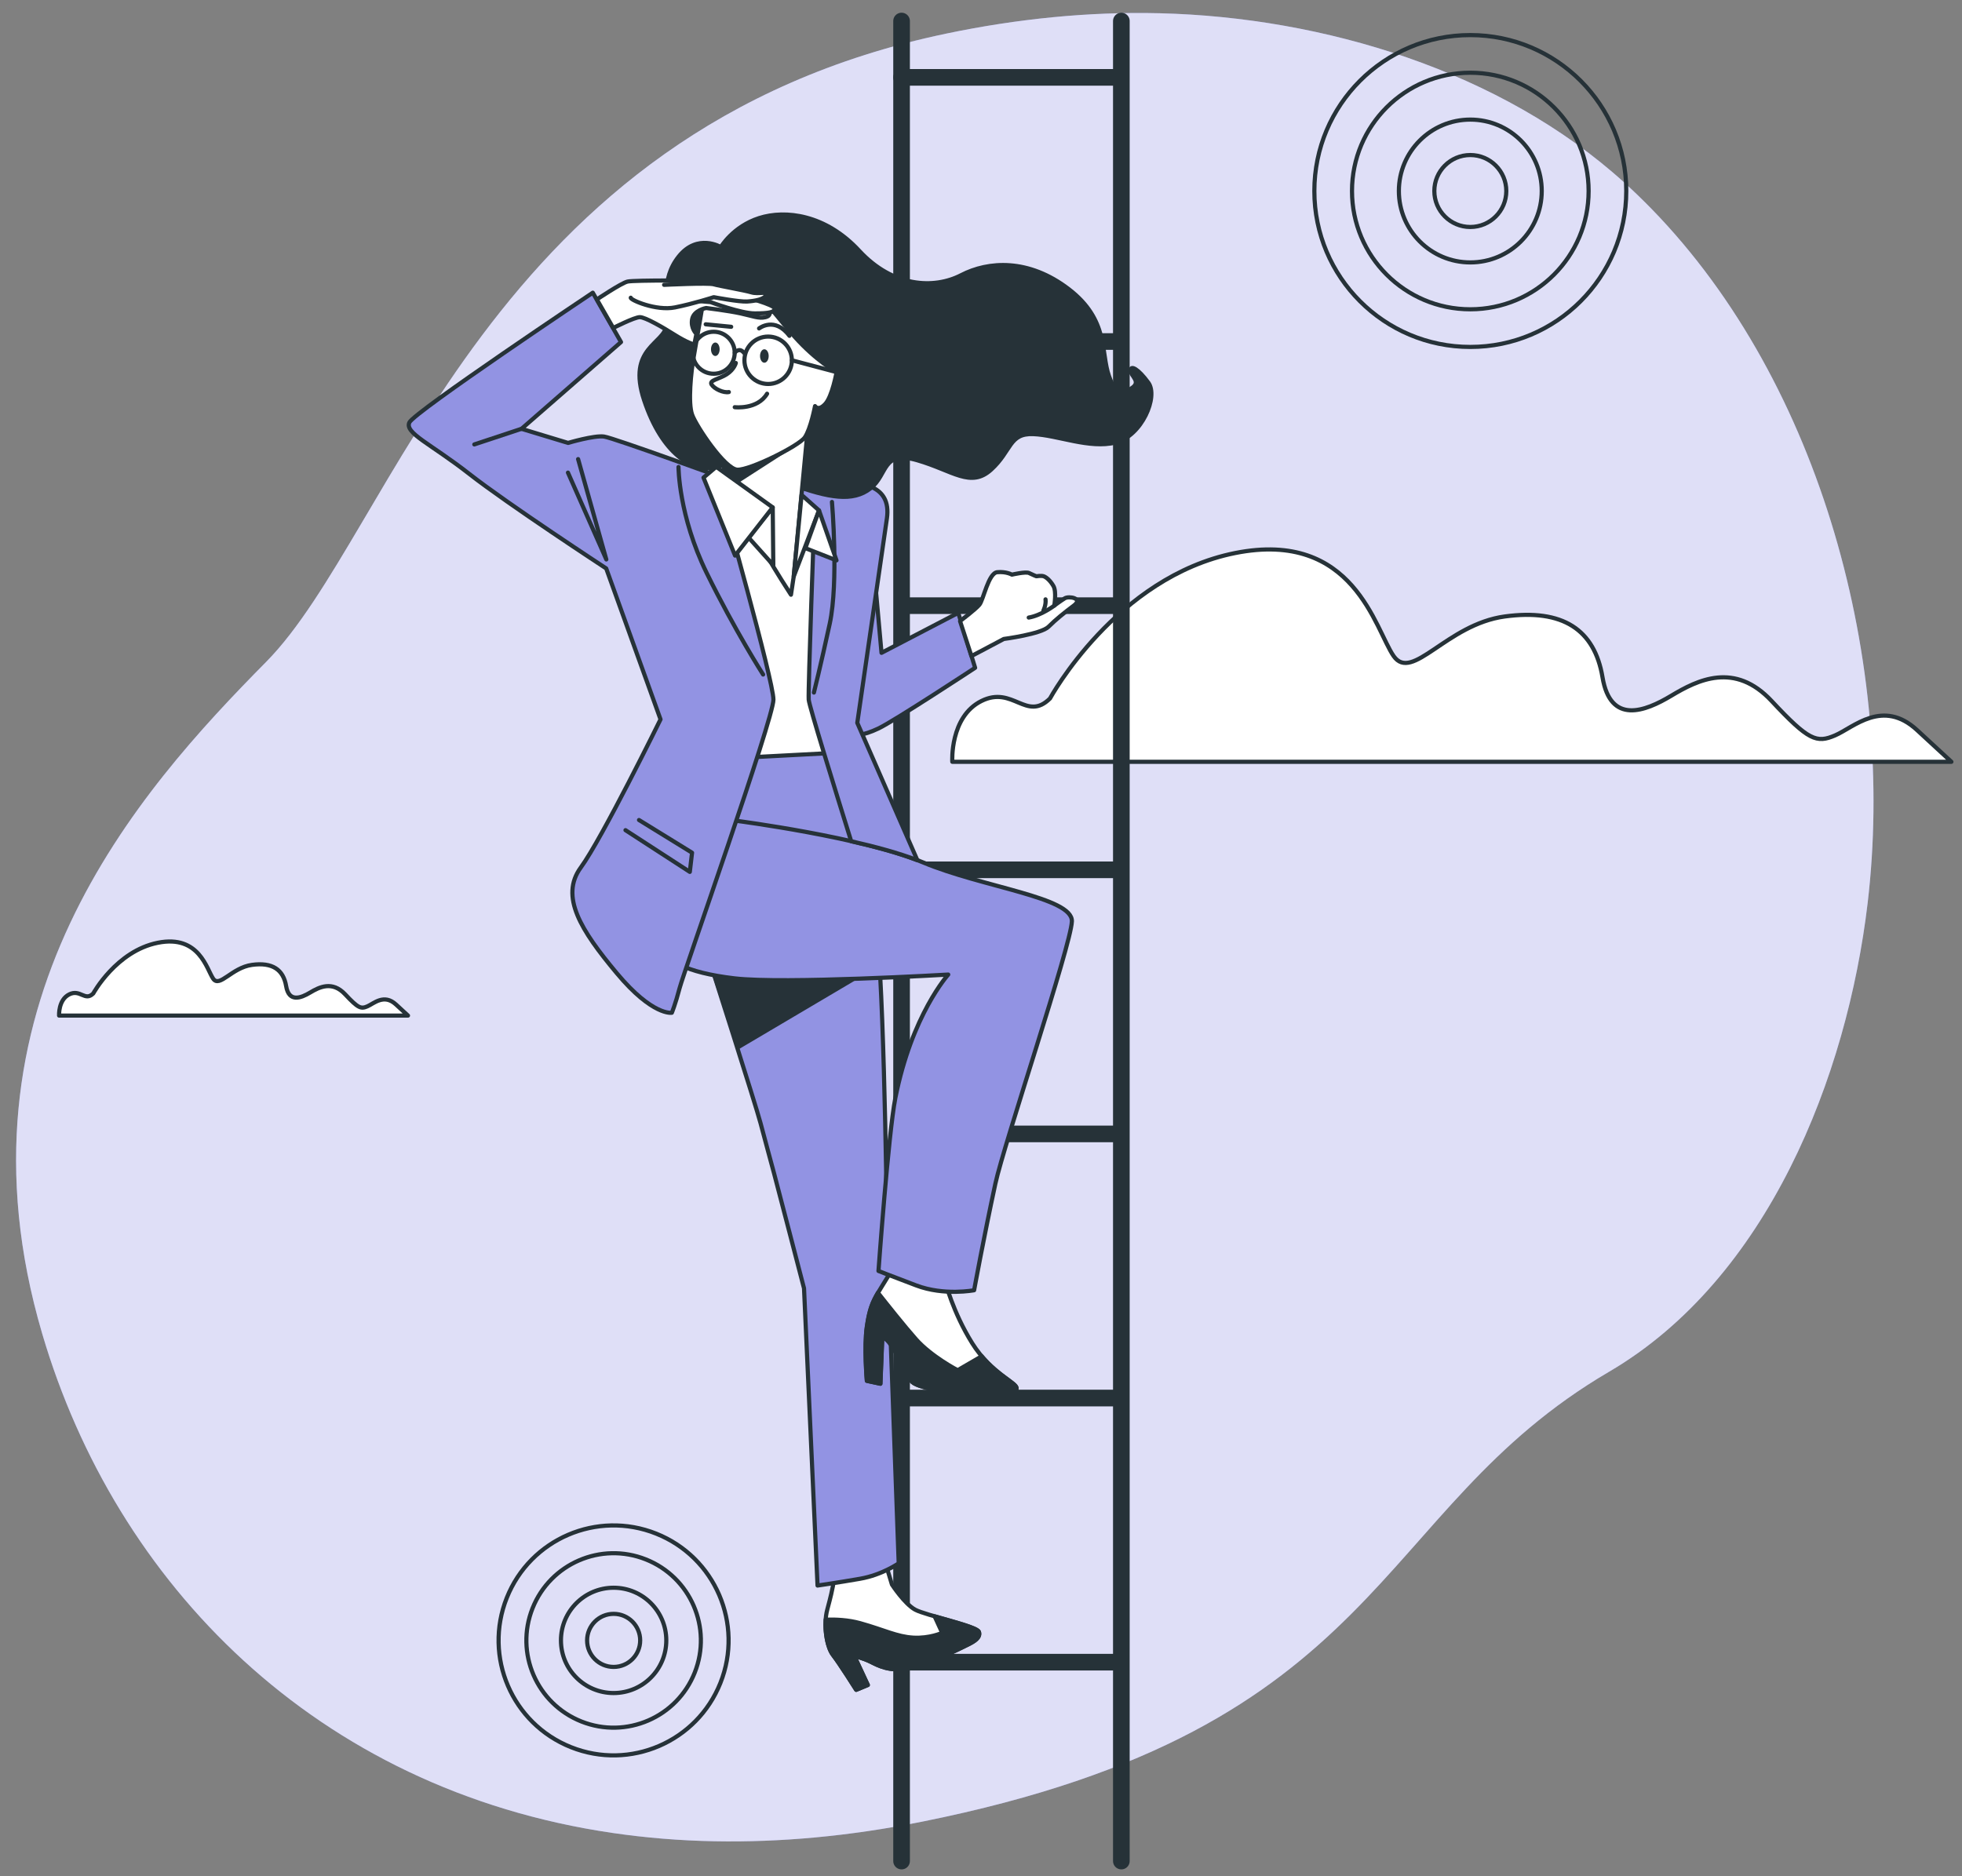 <svg width="184" height="176" viewBox="0 0 184 176" fill="none" xmlns="http://www.w3.org/2000/svg">
    <rect x="0" y="0" width="184" height="176" fill="#808080" stroke="none"/>
    <g clip-path="url(#clip0_613_7286)">
        <path d="M175.154 84.69C173.227 100.998 165.783 119.958 150.911 128.67C128.439 141.833 130.324 162.081 86.465 170.883C79.625 172.256 73.137 172.834 67.016 172.72C63.727 172.658 60.544 172.393 57.473 171.944C29.598 167.871 10.84 148.497 3.958 125.108C-5.097 94.346 12.986 74.211 24.971 62.077C36.956 49.94 45.734 12.136 88.782 3.143C95.344 1.774 102.058 1.076 108.769 1.243C124.085 1.618 140.791 6.647 152.351 17.145C153.217 17.933 154.064 18.753 154.887 19.595C170.953 36.087 177.78 62.456 175.154 84.69Z"
              fill="#9293E3"/>
        <path opacity="0.7"
              d="M175.154 84.69C173.227 100.998 165.783 119.958 150.911 128.67C128.439 141.833 130.324 162.081 86.465 170.883C79.625 172.256 73.137 172.834 67.016 172.72C63.727 172.658 60.544 172.393 57.473 171.944C29.598 167.871 10.84 148.497 3.958 125.108C-5.097 94.346 12.986 74.211 24.971 62.077C36.956 49.94 45.734 12.136 88.782 3.143C95.344 1.774 102.058 1.076 108.769 1.243C124.085 1.618 140.791 6.647 152.351 17.145C153.217 17.933 154.064 18.753 154.887 19.595C170.953 36.087 177.78 62.456 175.154 84.69Z"
              fill="white"/>
        <path d="M98.476 65.51C98.476 65.51 104.671 54.107 115.829 51.879C126.983 49.648 128.965 59.069 130.701 61.547C132.438 64.024 135.66 58.574 141.114 57.829C146.568 57.084 149.541 59.069 150.286 63.529C151.032 67.992 154.254 66.751 156.731 65.265C159.209 63.778 162.681 62.042 166.149 65.76C169.622 69.478 170.363 69.728 172.099 68.983C173.835 68.237 176.562 65.51 179.785 68.487L183.007 71.46H89.308C89.308 71.46 89.058 67.247 92.035 65.76C95.008 64.274 96.248 67.742 98.48 65.51H98.476Z"
              fill="white" stroke="#263238" stroke-width="0.39" stroke-linecap="round" stroke-linejoin="round"/>
        <path d="M8.744 93.195C8.744 93.195 10.909 89.211 14.803 88.435C18.7 87.655 19.391 90.948 19.995 91.81C20.6 92.676 21.728 90.772 23.631 90.51C25.535 90.249 26.573 90.944 26.834 92.5C27.096 94.057 28.22 93.624 29.086 93.105C29.952 92.586 31.165 91.981 32.374 93.277C33.588 94.576 33.845 94.662 34.454 94.4C35.059 94.139 36.011 93.187 37.138 94.229L38.262 95.266H5.541C5.541 95.266 5.455 93.796 6.493 93.277C7.53 92.758 7.964 93.971 8.744 93.191V93.195Z"
              fill="white" stroke="#263238" stroke-width="0.39" stroke-linecap="round" stroke-linejoin="round"/>
        <path d="M137.888 32.544C145.966 32.544 152.514 25.995 152.514 17.917C152.514 9.839 145.966 3.291 137.888 3.291C129.81 3.291 123.262 9.839 123.262 17.917C123.262 25.995 129.81 32.544 137.888 32.544Z"
              stroke="#263238" stroke-width="0.39" stroke-linecap="round" stroke-linejoin="round"/>
        <path d="M137.888 29.013C144.016 29.013 148.984 24.045 148.984 17.917C148.984 11.789 144.016 6.822 137.888 6.822C131.761 6.822 126.793 11.789 126.793 17.917C126.793 24.045 131.761 29.013 137.888 29.013Z"
              stroke="#263238" stroke-width="0.39" stroke-linecap="round" stroke-linejoin="round"/>
        <path d="M137.888 24.616C141.588 24.616 144.587 21.617 144.587 17.917C144.587 14.218 141.588 11.219 137.888 11.219C134.189 11.219 131.189 14.218 131.189 17.917C131.189 21.617 134.189 24.616 137.888 24.616Z"
              stroke="#263238" stroke-width="0.39" stroke-linecap="round" stroke-linejoin="round"/>
        <path d="M137.888 21.292C139.752 21.292 141.263 19.781 141.263 17.918C141.263 16.054 139.752 14.543 137.888 14.543C136.025 14.543 134.514 16.054 134.514 17.918C134.514 19.781 136.025 21.292 137.888 21.292Z"
              stroke="#263238" stroke-width="0.39" stroke-linecap="round" stroke-linejoin="round"/>
        <path d="M67.561 157.868C69.765 152.336 67.067 146.064 61.534 143.86C56.002 141.656 49.73 144.354 47.526 149.887C45.322 155.42 48.02 161.691 53.553 163.895C59.086 166.099 65.358 163.401 67.561 157.868Z"
              stroke="#263238" stroke-width="0.39" stroke-linecap="round" stroke-linejoin="round"/>
        <path d="M65.152 156.897C66.817 152.697 64.762 147.942 60.562 146.277C56.362 144.611 51.607 146.666 49.941 150.866C48.276 155.066 50.331 159.821 54.531 161.487C58.731 163.152 63.486 161.098 65.152 156.897Z"
              stroke="#263238" stroke-width="0.39" stroke-linecap="round" stroke-linejoin="round"/>
        <path d="M57.547 158.815C60.274 158.815 62.486 156.604 62.486 153.876C62.486 151.148 60.274 148.937 57.547 148.937C54.819 148.937 52.607 151.148 52.607 153.876C52.607 156.604 54.819 158.815 57.547 158.815Z"
              stroke="#263238" stroke-width="0.39" stroke-linecap="round" stroke-linejoin="round"/>
        <path d="M57.548 156.365C58.922 156.365 60.037 155.25 60.037 153.876C60.037 152.501 58.922 151.387 57.548 151.387C56.173 151.387 55.059 152.501 55.059 153.876C55.059 155.25 56.173 156.365 57.548 156.365Z"
              stroke="#263238" stroke-width="0.39" stroke-linecap="round" stroke-linejoin="round"/>
        <path d="M104.943 7.258H84.551" stroke="#263238" stroke-width="1.561" stroke-linecap="round"
              stroke-linejoin="round"/>
        <path d="M104.943 32.036H84.551" stroke="#263238" stroke-width="1.561" stroke-linecap="round"
              stroke-linejoin="round"/>
        <path d="M104.943 56.813H84.703" stroke="#263238" stroke-width="1.561" stroke-linecap="round"
              stroke-linejoin="round"/>
        <path d="M104.943 81.591H84.551" stroke="#263238" stroke-width="1.561" stroke-linecap="round"
              stroke-linejoin="round"/>
        <path d="M104.943 106.365H84.551" stroke="#263238" stroke-width="1.561" stroke-linecap="round"
              stroke-linejoin="round"/>
        <path d="M104.943 131.143H84.551" stroke="#263238" stroke-width="1.561" stroke-linecap="round"
              stroke-linejoin="round"/>
        <path d="M104.943 155.92H84.551" stroke="#263238" stroke-width="1.561" stroke-linecap="round"
              stroke-linejoin="round"/>
        <path d="M84.551 1.972V174.577" stroke="#263238" stroke-width="1.561" stroke-linecap="round"
              stroke-linejoin="round"/>
        <path d="M105.162 1.972V174.577" stroke="#263238" stroke-width="1.561" stroke-linecap="round"
              stroke-linejoin="round"/>
        <path d="M82.743 145.648L83.648 148.637C83.648 148.637 84.826 150.447 85.821 150.993C86.816 151.536 91.618 152.534 91.802 153.077C91.981 153.619 91.349 153.982 90.807 154.255C90.264 154.528 86.82 156.248 85.099 156.522C83.379 156.795 82.38 156.248 81.658 155.886C80.932 155.523 80.117 155.343 80.117 155.343L81.385 158.063L80.296 158.515C80.296 158.515 78.755 156.069 78.123 155.254C77.487 154.438 77.218 152.355 77.581 150.997C77.944 149.64 78.034 149.187 78.123 148.731C78.213 148.274 78.213 146.557 78.213 146.557L82.743 145.652V145.648Z"
              fill="white" stroke="#263238" stroke-width="0.39" stroke-linecap="round" stroke-linejoin="round"/>
        <path d="M91.802 153.077C91.677 152.706 89.399 152.125 87.651 151.618L88.361 153.167C88.361 153.167 87.183 153.709 85.642 153.619C84.101 153.529 82.923 152.893 80.66 152.261C79.556 151.953 78.366 151.902 77.434 151.93C77.348 153.174 77.621 154.606 78.124 155.25C78.76 156.065 80.297 158.511 80.297 158.511L81.386 158.059L80.118 155.34C80.118 155.34 80.933 155.519 81.659 155.882C82.384 156.245 83.379 156.787 85.1 156.518C86.82 156.245 90.265 154.524 90.808 154.251C91.35 153.978 91.986 153.615 91.802 153.073V153.077Z"
              fill="#263238" stroke="#263238" stroke-width="0.39" stroke-linecap="round" stroke-linejoin="round"/>
        <path d="M78.032 68.842C78.032 68.842 81.566 79.259 82.288 87.686C83.014 96.113 83.193 116.404 83.193 116.404L84.282 146.643C84.282 146.643 82.741 147.732 80.657 148.095C78.574 148.458 76.67 148.731 76.67 148.731L75.402 120.848C75.402 120.848 72.956 111.426 72.593 110.068C72.23 108.71 71.778 107.08 71.325 105.355C70.873 103.635 66.523 90.046 66.523 90.046C66.523 90.046 64.892 86.149 64.166 83.523C63.441 80.897 66.433 69.935 66.433 69.935L78.028 68.846L78.032 68.842Z"
              fill="#9293E3" stroke="#263238" stroke-width="0.39" stroke-linecap="round" stroke-linejoin="round"/>
        <path d="M83.071 90.042L69.252 98.212L66.525 90.042H83.071Z" fill="#263238" stroke="#263238"
              stroke-width="0.39" stroke-linecap="round" stroke-linejoin="round"/>
        <path d="M78.147 46.175L66.174 45.844L70.871 66.154L70.145 71.05L77.687 70.653L76.957 62.448L78.147 46.175Z"
              fill="white" stroke="#263238" stroke-width="0.39" stroke-linecap="round" stroke-linejoin="round"/>
        <path d="M81.789 51.466L82.67 61.239L89.868 57.489L91.448 62.643C91.448 62.643 83.907 67.606 82.386 68.332C80.864 69.057 80.006 69.061 79.475 68.796C78.945 68.53 79.077 65.952 79.077 65.952L81.789 51.466Z"
              fill="#9293E3" stroke="#263238" stroke-width="0.39" stroke-linecap="round" stroke-linejoin="round"/>
        <path d="M88.815 118.113L88.636 120.196C88.636 120.196 89.361 123.095 91.171 125.994C92.982 128.892 95.428 129.708 95.338 130.25C95.249 130.792 95.159 131.065 92.077 130.886C88.995 130.706 85.827 130.16 85.464 129.528C85.101 128.892 83.833 126.356 83.291 125.814L82.749 125.272L82.569 129.801L81.301 129.528C81.301 129.528 81.028 126.356 81.301 124.456C81.574 122.553 81.937 121.92 82.659 120.742L83.384 119.564L83.747 117.297L88.819 118.113H88.815Z"
              fill="white" stroke="#263238" stroke-width="0.39" stroke-linecap="round" stroke-linejoin="round"/>
        <path d="M92.069 127.223L89.81 128.533C89.81 128.533 87.364 127.265 85.912 125.635C84.82 124.406 83.111 122.252 82.335 121.265C81.816 122.151 81.519 122.853 81.293 124.456C81.02 126.36 81.293 129.528 81.293 129.528L82.561 129.801L82.741 125.272L83.283 125.814C83.825 126.356 85.093 128.896 85.456 129.528C85.819 130.164 88.991 130.706 92.069 130.886C95.151 131.065 95.241 130.796 95.33 130.25C95.408 129.794 93.688 129.138 92.061 127.219L92.069 127.223Z"
              fill="#263238" stroke="#263238" stroke-width="0.39" stroke-linecap="round" stroke-linejoin="round"/>
        <path d="M69.066 76.996C69.066 76.996 80.934 78.537 86.552 80.894C92.17 83.25 100.612 84.163 100.523 86.43C100.433 88.696 94.152 107.302 93.348 111.032C92.244 116.139 91.354 121.031 91.354 121.031C91.354 121.031 88.545 121.573 85.92 120.578C83.294 119.583 82.385 119.221 82.385 119.221C82.385 119.221 83.317 106.303 83.965 103.01C85.51 95.173 88.928 91.419 88.928 91.419C88.928 91.419 73.51 92.317 68.886 91.775C64.267 91.232 62.273 90.054 62.09 88.692C61.911 87.335 61.454 83.621 63.085 80.266C64.716 76.914 67.704 76.551 69.066 77.004V76.996Z"
              fill="#9293E3" stroke="#263238" stroke-width="0.39" stroke-linecap="round" stroke-linejoin="round"/>
        <path d="M86.028 80.683L80.398 67.808C80.398 67.808 82.712 51.863 83.176 48.625C83.64 45.383 80.531 45.316 79.209 45.25C77.886 45.184 68.624 45.118 68.624 45.118C68.624 45.118 57.575 41.084 56.651 40.951C55.726 40.818 53.276 41.548 53.276 41.548L48.91 40.225L58.239 32.087L55.593 27.456C55.593 27.456 38.857 38.637 38.392 39.628C37.928 40.619 40.378 41.614 44.014 44.458C47.65 47.302 56.85 53.322 56.85 53.322L61.945 67.48C61.945 67.48 56.456 78.662 54.47 81.373C52.484 84.085 54.47 87.26 57.845 91.294C61.219 95.328 63.006 95.001 63.006 95.001C63.006 95.001 63.338 94.209 63.736 92.687C64.134 91.165 72.533 67.418 72.533 65.631C72.533 63.844 67.637 46.514 67.637 46.514C67.637 46.514 72.467 46.514 74.187 47.045C75.908 47.575 76.372 48.434 76.372 48.434C76.372 48.434 75.775 64.773 75.842 65.635C75.885 66.212 78.272 73.933 79.825 78.911C82.084 79.422 84.3 80.023 86.036 80.694L86.028 80.683Z"
              fill="#9293E3" stroke="#263238" stroke-width="0.39" stroke-linecap="round" stroke-linejoin="round"/>
        <path d="M78.023 47.084C78.023 47.084 78.663 54.575 77.813 58.512C76.962 62.448 76.33 64.965 76.33 64.965"
              stroke="#263238" stroke-width="0.39" stroke-linecap="round" stroke-linejoin="round"/>
        <path d="M54.216 43.066L56.861 52.48L53.264 44.334" stroke="#263238" stroke-width="0.39"
              stroke-linecap="round" stroke-linejoin="round"/>
        <path d="M48.91 40.222C48.91 40.222 44.802 41.583 44.482 41.689Z" fill="#9293E3"/>
        <path d="M48.91 40.222C48.91 40.222 44.802 41.583 44.482 41.689" stroke="#263238"
              stroke-width="0.39" stroke-linecap="round" stroke-linejoin="round"/>
        <path d="M58.66 77.874L64.692 81.787L64.902 79.988L59.928 76.922" stroke="#263238"
              stroke-width="0.39" stroke-linecap="round" stroke-linejoin="round"/>
        <path d="M63.631 43.807C63.631 43.807 63.631 48.356 66.276 53.752C68.921 59.147 71.566 63.275 71.566 63.275"
              stroke="#263238" stroke-width="0.39" stroke-linecap="round" stroke-linejoin="round"/>
        <path d="M67.606 23.177C67.606 23.177 65.413 21.862 63.658 24.054C61.902 26.247 62.694 28.615 62.519 30.457C62.343 32.298 58.746 32.563 60.412 37.561C62.078 42.559 64.973 44.404 67.165 43.791C69.358 43.179 70.848 44.228 74.27 45.457C77.691 46.686 79.973 47.123 81.639 45.809C83.305 44.494 82.693 42.211 86.024 43.175C89.356 44.139 91.026 45.809 92.953 44.053C94.884 42.297 94.619 40.631 96.901 40.721C99.184 40.807 102.164 42.126 104.622 41.509C107.08 40.893 108.656 37.21 107.693 35.895C106.729 34.58 106.027 34.229 106.027 34.756C106.027 35.283 107.08 35.809 106.113 36.422C105.149 37.034 104.798 37.475 104.006 35.283C103.218 33.09 104.006 30.02 100.233 27.125C96.461 24.23 92.688 24.491 90.144 25.81C87.601 27.125 83.742 26.949 80.582 23.528C77.422 20.106 73.653 19.669 71.195 20.457C68.737 21.245 67.598 23.177 67.598 23.177H67.606Z"
              fill="#263238" stroke="#263238" stroke-width="0.39" stroke-linecap="round" stroke-linejoin="round"/>
        <path d="M75.787 39.867L74.437 54.075L74.179 55.788C74.179 55.788 72.521 53.248 72.053 52.312C71.585 51.38 71.222 50.443 71.222 50.443L71.897 47.748L68.113 45.208L67.543 42.044C67.543 42.044 68.632 43.237 70.656 42.512C72.677 41.786 75.79 39.867 75.79 39.867H75.787Z"
              fill="white" stroke="#263238" stroke-width="0.39" stroke-linecap="round" stroke-linejoin="round"/>
        <path d="M74.254 41.849L68.347 45.653L67.957 42.832L74.254 41.849Z" fill="#263238" stroke="#263238"
              stroke-width="0.39" stroke-linecap="round" stroke-linejoin="round"/>
        <path d="M65.921 28.439C65.921 28.439 65.316 32.028 65.063 33.445C64.809 34.861 64.505 37.791 64.911 38.903C65.316 40.014 67.993 44.01 69.155 44.06C70.318 44.111 74.918 41.836 75.475 41.029C76.033 40.221 76.435 38.095 76.435 38.095C76.435 38.095 76.74 38.602 77.395 37.892C78.05 37.186 78.456 34.911 78.456 34.911C78.456 34.911 76.537 33.85 74.512 31.576C72.491 29.301 72.187 28.494 70.466 27.433C68.746 26.371 66.573 27.128 65.917 28.443L65.921 28.439Z"
              fill="white" stroke="#263238" stroke-width="0.39" stroke-linecap="round" stroke-linejoin="round"/>
        <path d="M66.184 30.421L68.571 30.655" stroke="#263238" stroke-width="0.39" stroke-linecap="round"
              stroke-linejoin="round"/>
        <path d="M71.188 30.807C71.188 30.807 72.65 29.652 74.035 31.502" stroke="#263238"
              stroke-width="0.39" stroke-linecap="round" stroke-linejoin="round"/>
        <path d="M66.931 35.059C68.019 35.059 68.901 34.177 68.901 33.089C68.901 32.001 68.019 31.119 66.931 31.119C65.843 31.119 64.961 32.001 64.961 33.089C64.961 34.177 65.843 35.059 66.931 35.059Z"
              stroke="#263238" stroke-width="0.39" stroke-linecap="round" stroke-linejoin="round"/>
        <path d="M74.262 33.796C74.262 32.567 73.267 31.572 72.038 31.572C70.809 31.572 69.814 32.567 69.814 33.796C69.814 35.025 70.809 36.019 72.038 36.019C73.267 36.019 74.262 35.025 74.262 33.796Z"
              stroke="#263238" stroke-width="0.39" stroke-linecap="round" stroke-linejoin="round"/>
        <path d="M67.489 32.762C67.489 33.109 67.31 33.394 67.084 33.394C66.857 33.394 66.678 33.109 66.678 32.762C66.678 32.415 66.857 32.13 67.084 32.13C67.31 32.13 67.489 32.415 67.489 32.762Z"
              fill="#263238"/>
        <path d="M72.089 33.394C72.089 33.742 71.909 34.026 71.683 34.026C71.457 34.026 71.277 33.742 71.277 33.394C71.277 33.047 71.457 32.762 71.683 32.762C71.909 32.762 72.089 33.047 72.089 33.394Z"
              fill="#263238"/>
        <path d="M69.007 34.049C69.007 34.049 68.855 34.654 68.149 35.111C67.443 35.567 66.479 35.668 66.733 36.07C66.987 36.476 67.845 36.878 68.352 36.776"
              stroke="#263238" stroke-width="0.39" stroke-linecap="round" stroke-linejoin="round"/>
        <path d="M68.906 33.09C68.906 33.09 69.312 32.532 69.765 33.09" stroke="#263238"
              stroke-width="0.39" stroke-linecap="round" stroke-linejoin="round"/>
        <path d="M74.262 33.796L78.46 34.908" stroke="#263238" stroke-width="0.39" stroke-linecap="round"
              stroke-linejoin="round"/>
        <path d="M68.906 38.197C68.906 38.197 71.029 38.45 71.938 36.933" stroke="#263238"
              stroke-width="0.39" stroke-linecap="round" stroke-linejoin="round"/>
        <path d="M55.977 28.088C55.977 28.088 58.239 26.567 58.844 26.414C59.449 26.262 66.175 26.313 66.577 26.364C66.982 26.414 72.136 29.196 72.136 29.196C72.136 29.196 72.39 29.602 71.781 29.754C71.176 29.906 70.618 29.653 69.456 29.399C68.293 29.145 66.222 28.892 66.222 28.892C66.222 28.892 65.059 29.095 64.907 29.953C64.755 30.811 65.312 31.318 65.312 31.318L65.11 32.329C65.11 32.329 64.403 32.126 63.292 31.42C62.18 30.714 60.51 29.75 60.007 29.75C59.503 29.75 57.51 30.765 57.51 30.765L55.973 28.088H55.977Z"
              fill="white" stroke="#263238" stroke-width="0.39" stroke-linecap="round" stroke-linejoin="round"/>
        <path d="M69.765 27.831C69.765 27.831 72.648 28.588 72.648 28.943C72.648 29.298 72.091 29.399 70.78 29.399C69.469 29.399 66.636 28.338 66.636 28.338L64.869 28.186C64.869 28.186 65.727 27.226 66.687 27.175C67.647 27.125 69.769 27.831 69.769 27.831H69.765Z"
              fill="white" stroke="#263238" stroke-width="0.39" stroke-linecap="round" stroke-linejoin="round"/>
        <path d="M62.282 26.719C62.282 26.719 66.425 26.516 66.933 26.668C67.44 26.82 69.816 27.226 70.471 27.425C71.126 27.628 71.989 27.273 71.837 27.678C71.684 28.084 70.775 28.236 70.069 28.283C69.363 28.334 66.936 27.877 66.936 27.877C66.936 27.877 65.068 28.482 63.296 28.837C61.525 29.192 59.102 28.131 59.153 27.928"
              fill="white"/>
        <path d="M62.282 26.719C62.282 26.719 66.425 26.516 66.933 26.668C67.44 26.82 69.816 27.226 70.471 27.425C71.126 27.628 71.989 27.273 71.837 27.678C71.684 28.084 70.775 28.236 70.069 28.283C69.363 28.334 66.936 27.877 66.936 27.877C66.936 27.877 65.068 28.482 63.296 28.837C61.525 29.192 59.102 28.131 59.153 27.928"
              stroke="#263238" stroke-width="0.39" stroke-linecap="round" stroke-linejoin="round"/>
        <path d="M74.438 54.076L76.809 47.88L75.175 46.425L74.438 54.076Z" fill="white" stroke="#263238"
              stroke-width="0.39" stroke-linecap="round" stroke-linejoin="round"/>
        <path d="M76.809 47.881L78.448 52.566L75.529 51.419L76.809 47.881Z" fill="white" stroke="#263238"
              stroke-width="0.39" stroke-linecap="round" stroke-linejoin="round"/>
        <path d="M72.468 47.596L72.522 53.011L70.182 50.401L72.468 47.596Z" fill="white" stroke="#263238"
              stroke-width="0.39" stroke-linecap="round" stroke-linejoin="round"/>
        <path d="M72.466 47.595L68.936 52.117L65.975 44.802L67.168 43.791L72.466 47.595Z" fill="white"
              stroke="#263238" stroke-width="0.39" stroke-linecap="round" stroke-linejoin="round"/>
        <path d="M90.039 58.254C90.039 58.254 91.467 57.185 91.849 56.729C92.232 56.272 92.688 53.752 93.527 53.674C94.366 53.596 94.9 53.904 94.9 53.904C94.9 53.904 96.199 53.6 96.504 53.752C96.808 53.904 97.19 54.056 97.19 54.056C97.19 54.056 97.647 53.978 97.877 54.056C98.107 54.134 98.489 54.438 98.794 54.973C99.098 55.507 98.872 56.807 98.872 56.807C98.872 56.807 99.484 56.35 99.863 56.12C100.245 55.89 101.618 56.12 100.702 56.807C99.785 57.493 99.024 58.106 98.333 58.792C97.647 59.479 94.135 59.939 94.135 59.939L91.104 61.543L90.035 58.262L90.039 58.254Z"
              fill="white" stroke="#263238" stroke-width="0.39" stroke-linecap="round" stroke-linejoin="round"/>
        <path d="M98.876 56.807C98.876 56.807 97.659 57.731 96.477 57.93Z" fill="white"/>
        <path d="M98.876 56.807C98.876 56.807 97.659 57.731 96.477 57.93" stroke="#263238"
              stroke-width="0.39" stroke-linecap="round" stroke-linejoin="round"/>
        <path d="M97.853 57.271C97.853 57.271 98.115 56.745 98.052 56.222Z" fill="white"/>
        <path d="M97.853 57.271C97.853 57.271 98.115 56.745 98.052 56.222" stroke="#263238"
              stroke-width="0.39" stroke-linecap="round" stroke-linejoin="round"/>
    </g>
    <defs>
        <clipPath id="clip0_613_7286">
            <rect width="182.584" height="175" fill="white" transform="translate(0.611 0.357)"/>
        </clipPath>
    </defs>
</svg>
